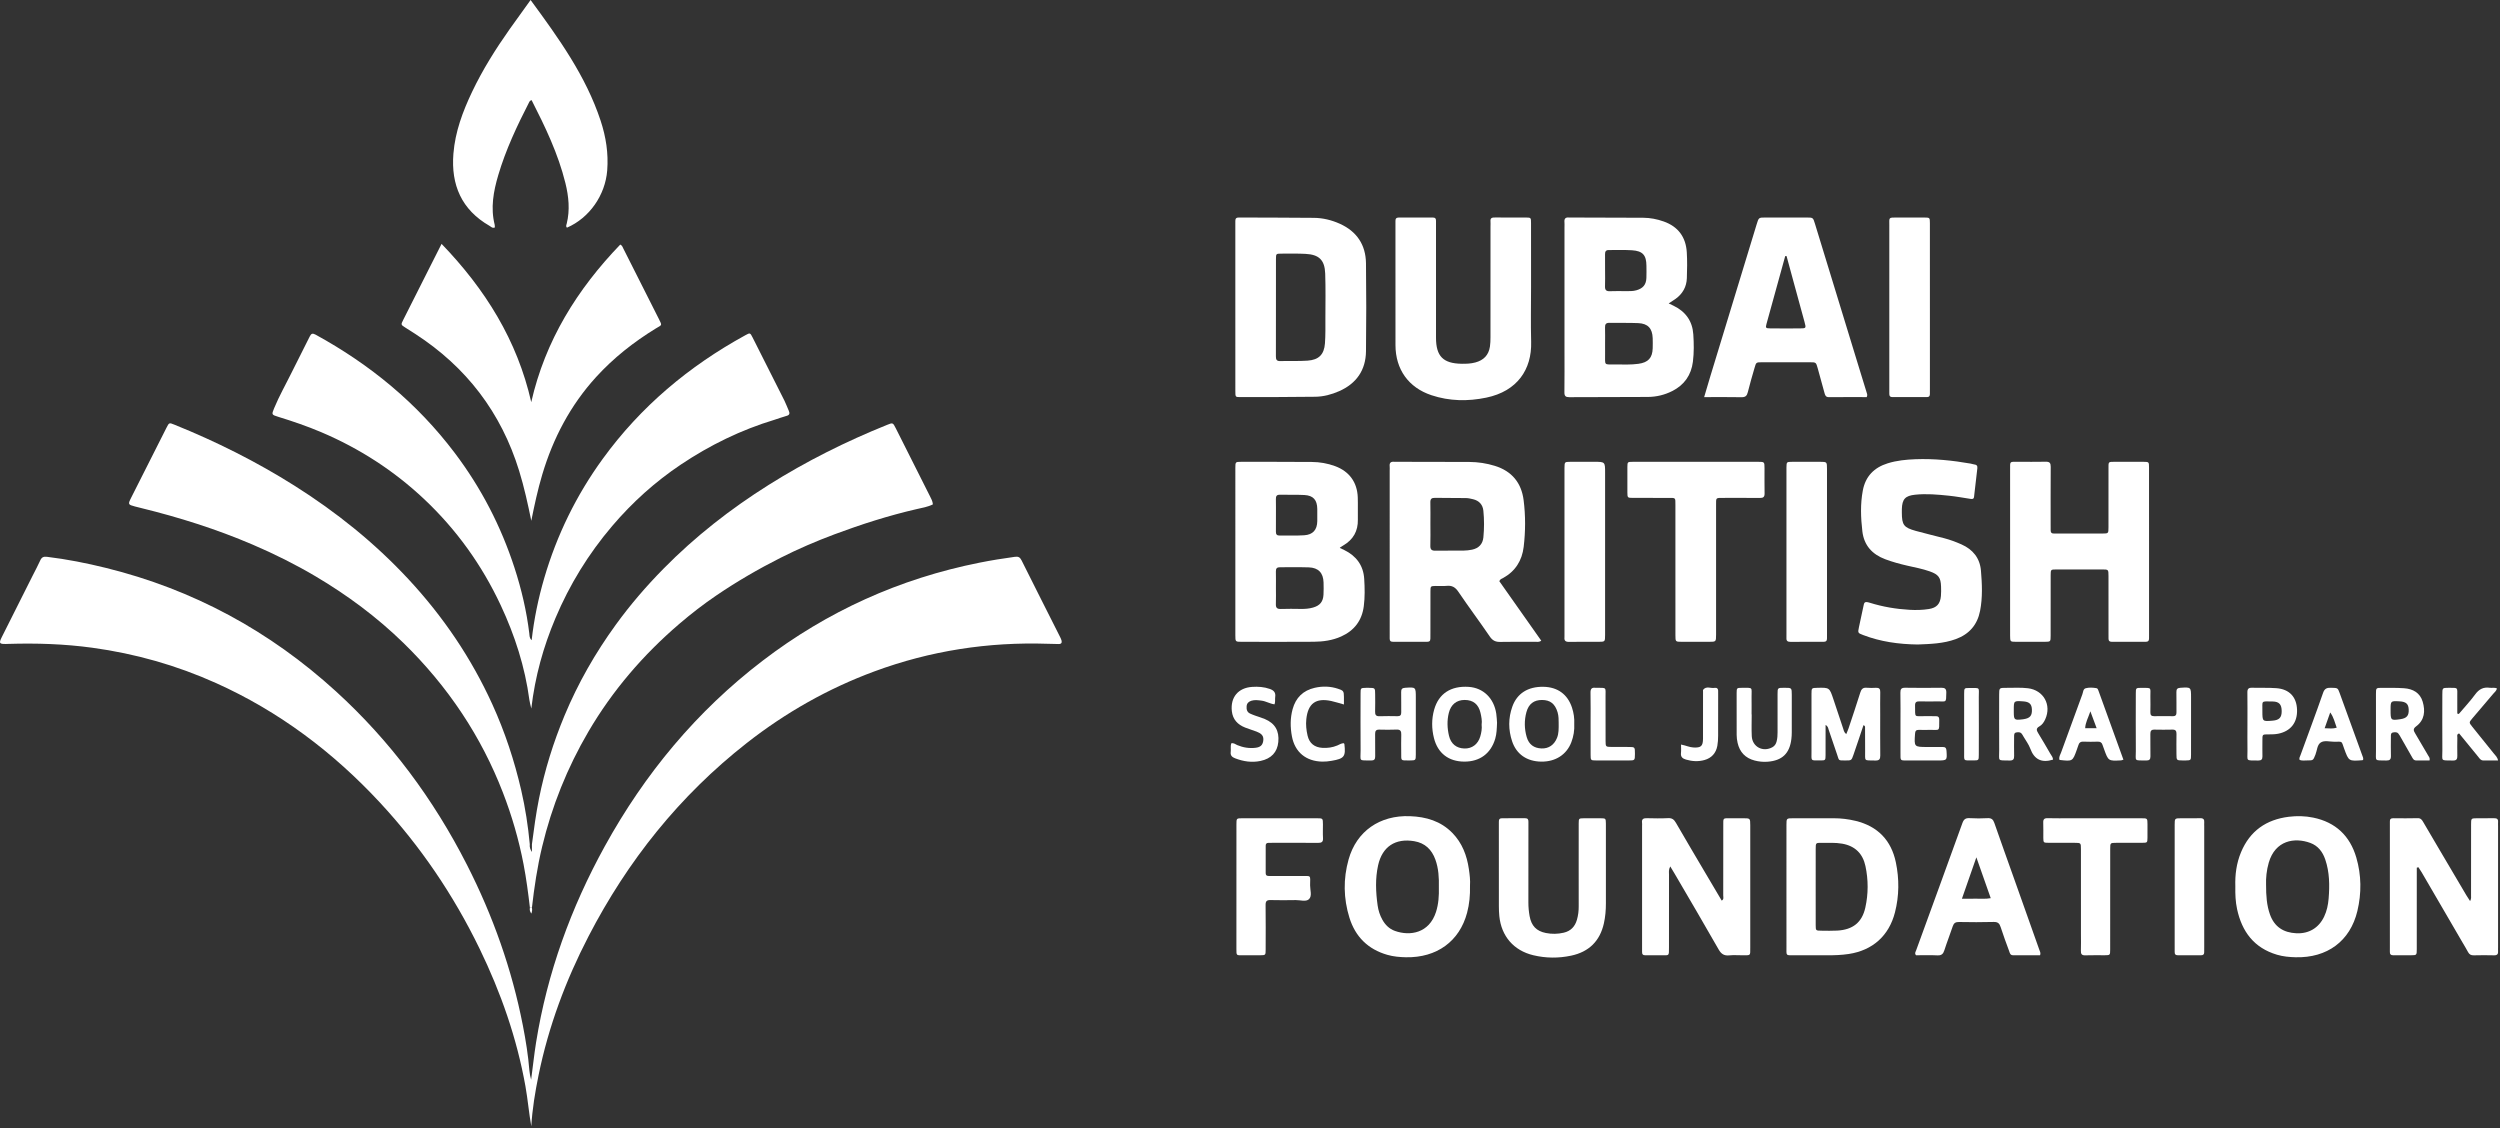 <svg width="831" height="375" viewBox="0 0 831 375" fill="none" xmlns="http://www.w3.org/2000/svg">
<rect x="0" y="0" width="831" height="375" fill="#333333" stroke="none"/>
<g clip-path="url(#clip0_1_2)">
<path d="M176.6 374.368C175.8 369.927 175.445 365.473 174.658 361.073C171.795 345.074 166.483 329.895 159.402 315.316C150.754 297.512 139.757 281.279 126.284 266.764C110.717 249.993 92.748 236.466 71.815 227.052C58.695 221.152 44.985 217.267 30.717 215.314C21.416 214.041 12.086 213.742 2.721 214.033C2.481 214.04 2.242 214.053 2.002 214.056C-0.233 214.09 -0.43 213.831 0.596 211.771C4.015 204.907 7.476 198.064 10.921 191.213C11.746 189.572 12.629 187.956 13.379 186.281C13.851 185.226 14.475 184.947 15.623 185.086C22.217 185.883 28.716 187.17 35.157 188.759C64.159 195.914 89.623 209.715 111.661 229.8C129.759 246.294 144.11 265.668 155.217 287.463C163.861 304.426 170.163 322.21 173.808 340.907C174.771 345.845 175.57 350.815 175.969 355.841C176.05 356.861 176.263 357.87 176.547 358.879C177.117 354.756 177.529 350.637 178.186 346.546C181.898 323.43 189.756 301.757 201.028 281.304C214.312 257.2 231.552 236.408 253.477 219.644C274.971 203.209 299.005 192.339 325.556 187.038C329.477 186.255 333.414 185.621 337.373 185.08C338.535 184.921 339.07 185.266 339.576 186.282C343.78 194.718 348.042 203.125 352.281 211.544C352.496 211.97 352.718 212.404 352.846 212.86C353.064 213.639 352.772 214.098 351.908 214.079C350.709 214.053 349.51 214.035 348.311 213.994C328.507 213.333 309.264 216.294 290.676 223.163C275.271 228.856 261.133 236.865 248.2 247.001C225.872 264.502 208.611 286.145 195.611 311.263C188.048 325.877 182.344 341.174 179.034 357.321C177.881 362.959 176.94 368.632 176.6 374.368Z" fill="white"/>
<path d="M176.142 301.717C175.578 296.881 174.949 292.059 174.028 287.271C172.455 279.094 170.141 271.129 167.139 263.379C163.582 254.196 159.094 245.472 153.648 237.249C147.977 228.687 141.437 220.859 134.082 213.692C125.275 205.111 115.47 197.826 104.919 191.586C98.19 187.606 91.183 184.116 83.97 181.028C71.968 175.889 59.584 171.982 46.927 168.873C46.229 168.702 45.532 168.53 44.837 168.348C42.571 167.753 42.492 167.635 43.577 165.476C47.483 157.698 51.411 149.931 55.344 142.166C56.218 140.441 56.242 140.46 57.97 141.158C71.849 146.766 85.185 153.431 97.857 161.422C111.786 170.206 124.523 180.429 135.745 192.5C147.258 204.885 156.631 218.69 163.65 234.108C167.838 243.307 170.978 252.838 173.248 262.652C174.614 268.558 175.533 274.564 176.098 280.611C175.983 281.55 176.259 282.397 176.812 283.203C176.812 282.343 176.812 281.484 176.812 280.624C177.477 275.558 178.153 270.498 179.158 265.481C181.062 255.973 183.935 246.771 187.658 237.832C192.132 227.091 197.88 217.045 204.706 207.64C209.497 201.038 214.81 194.861 220.547 189.035C231.091 178.326 242.831 169.156 255.536 161.167C268.017 153.319 281.143 146.759 294.806 141.248C296.786 140.449 296.788 140.433 297.781 142.404C301.553 149.894 305.322 157.386 309.086 164.88C309.514 165.732 310 166.566 310.096 167.651C308.396 168.516 306.489 168.813 304.655 169.236C295.377 171.38 286.322 174.269 277.422 177.594C271.296 179.883 265.274 182.477 259.42 185.434C252.063 189.149 244.954 193.283 238.139 197.912C233.838 200.833 229.717 204.018 225.777 207.395C213.788 217.671 203.608 229.518 195.61 243.157C188.578 255.149 183.448 267.925 180.202 281.459C178.597 288.153 177.586 294.935 176.807 301.76C176.587 301.744 176.364 301.73 176.142 301.717Z" fill="white"/>
<path d="M176.606 235.52C176.312 234.229 176.078 233.478 175.976 232.71C174.511 221.688 171.142 211.232 166.447 201.2C160.181 187.814 151.703 175.982 140.924 165.848C130.871 156.397 119.445 149.036 106.738 143.64C102.099 141.67 97.347 140.046 92.537 138.565C90.248 137.86 90.242 137.822 91.116 135.707C92.827 131.568 95.049 127.678 97.021 123.666C98.958 119.725 101.002 115.836 102.932 111.891C103.433 110.867 103.863 110.668 104.916 111.244C123.031 121.165 138.647 134.003 151.141 150.535C159.942 162.18 166.557 174.96 171.049 188.828C173.34 195.9 175.04 203.124 175.936 210.52C176.029 211.288 175.952 212.129 176.722 212.794C177.524 205.735 178.94 198.877 180.912 192.14C185.102 177.826 191.572 164.614 200.332 152.546C212.945 135.17 228.986 121.72 247.756 111.429C249.324 110.569 249.348 110.569 250.187 112.228C253.719 119.211 257.248 126.197 260.754 133.193C261.289 134.261 261.684 135.399 262.174 136.491C262.572 137.379 262.52 137.963 261.409 138.251C260.098 138.591 258.835 139.111 257.537 139.503C246.362 142.879 235.979 147.947 226.307 154.429C217.767 160.153 210.178 166.989 203.505 174.83C195.625 184.089 189.326 194.316 184.611 205.519C180.633 214.97 177.869 224.749 176.606 235.52Z" fill="white"/>
<path d="M176.603 173.105C175.446 167.48 174.244 161.954 172.572 156.531C166.588 137.119 155.002 121.974 137.969 110.954C136.896 110.26 135.814 109.578 134.736 108.892C133.237 107.938 133.226 107.933 134.008 106.378C136.806 100.815 139.612 95.257 142.417 89.697C143.817 86.922 145.22 84.148 146.779 81.062C161.325 96.162 171.946 113.151 176.586 133.672C181.244 113.193 191.846 96.183 206.178 81.289C206.847 81.614 206.974 82.177 207.213 82.651C211.139 90.417 215.073 98.18 218.974 105.959C220.189 108.382 220.066 107.907 217.974 109.192C210.648 113.694 203.947 118.954 198.145 125.326C189.597 134.715 183.855 145.649 180.241 157.761C178.735 162.812 177.638 167.956 176.603 173.105Z" fill="white"/>
<path d="M498.369 193.179C502.96 199.692 507.621 206.306 512.314 212.964C511.522 213.536 510.866 213.325 510.269 213.329C506.433 213.354 502.596 213.277 498.762 213.373C497.172 213.413 496.155 212.971 495.216 211.593C491.799 206.577 488.148 201.72 484.752 196.691C483.713 195.153 482.597 194.552 480.822 194.743C479.637 194.87 478.427 194.747 477.229 194.773C475.535 194.81 475.49 194.825 475.481 196.524C475.455 201.157 475.479 205.791 475.469 210.424C475.462 213.721 475.755 213.319 472.483 213.339C469.926 213.355 467.368 213.35 464.811 213.34C461.606 213.328 461.936 213.626 461.935 210.567C461.928 192.512 461.932 174.458 461.932 156.403C461.932 155.924 461.977 155.44 461.925 154.966C461.793 153.77 462.377 153.38 463.474 153.502C463.632 153.52 463.793 153.503 463.953 153.503C472.104 153.516 480.255 153.508 488.406 153.552C491.291 153.568 494.126 153.993 496.897 154.853C502.543 156.605 505.722 160.501 506.452 166.246C507.108 171.404 507.088 176.621 506.471 181.786C505.93 186.316 503.708 189.896 499.599 192.147C499.19 192.371 498.674 192.465 498.369 193.179ZM475.467 174.193C475.467 176.59 475.521 178.988 475.445 181.383C475.405 182.642 475.872 183.073 477.104 183.052C480.22 182.998 483.338 183.056 486.454 183.018C487.408 183.006 488.376 182.904 489.31 182.71C491.511 182.254 492.858 180.869 493.076 178.625C493.361 175.682 493.368 172.715 493.072 169.771C492.868 167.745 491.66 166.423 489.647 165.941C488.874 165.756 488.079 165.569 487.292 165.557C483.856 165.504 480.419 165.548 476.983 165.485C475.845 165.464 475.419 165.849 475.449 167.003C475.511 169.398 475.467 171.796 475.467 174.193Z" fill="white"/>
<path d="M445.345 182.138C445.864 182.381 446.368 182.605 446.862 182.848C450.846 184.806 453.192 187.971 453.464 192.412C453.649 195.434 453.715 198.483 453.323 201.509C452.707 206.27 450.168 209.604 445.807 211.566C442.909 212.87 439.817 213.296 436.69 213.32C428.694 213.379 420.697 213.347 412.701 213.337C410.651 213.334 410.63 213.311 410.63 211.198C410.624 192.653 410.624 174.108 410.631 155.562C410.632 153.545 410.657 153.509 412.535 153.509C420.371 153.508 428.208 153.508 436.044 153.557C438.695 153.573 441.297 154.022 443.794 154.946C448.484 156.681 451.143 160.302 451.32 165.309C451.408 167.784 451.304 170.265 451.353 172.742C451.427 176.532 449.819 179.348 446.576 181.266C446.233 181.469 445.896 181.681 445.561 181.897C445.493 181.938 445.451 182.014 445.345 182.138ZM424.117 195.478C424.117 197.234 424.17 198.993 424.099 200.746C424.05 201.958 424.438 202.468 425.722 202.422C427.955 202.341 430.194 202.379 432.429 202.408C433.796 202.426 435.142 202.327 436.458 201.95C438.739 201.297 439.802 200.023 439.929 197.669C440.002 196.316 439.988 194.955 439.949 193.599C439.86 190.447 438.239 188.706 435.069 188.594C431.879 188.482 428.681 188.592 425.487 188.55C424.437 188.536 424.08 188.961 424.105 189.971C424.151 191.805 424.118 193.642 424.117 195.478ZM424.121 171.451C424.121 173.209 424.143 174.968 424.112 176.726C424.096 177.623 424.428 178.037 425.367 178.021C428.085 177.975 430.811 178.098 433.519 177.923C436.423 177.735 437.812 176.118 437.863 173.25C437.887 171.892 437.883 170.532 437.864 169.174C437.821 166.177 436.539 164.699 433.57 164.543C430.859 164.401 428.135 164.511 425.417 164.452C424.304 164.428 424.085 164.986 424.106 165.937C424.147 167.773 424.118 169.612 424.121 171.451Z" fill="white"/>
<path d="M554.674 100.857C555.399 101.202 555.826 101.404 556.251 101.608C560.262 103.535 562.562 106.702 562.856 111.145C563.056 114.168 563.102 117.212 562.722 120.234C562.161 124.688 559.869 127.954 555.865 129.982C553.332 131.265 550.607 131.922 547.784 131.943C539.076 132.007 530.367 131.972 521.658 132.023C520.432 132.03 519.991 131.664 520.009 130.389C520.075 125.757 520.034 121.124 520.034 116.492C520.034 102.834 520.034 89.176 520.034 75.518C520.034 74.959 520.08 74.395 520.025 73.842C519.913 72.716 520.354 72.179 521.512 72.303C521.591 72.311 521.672 72.302 521.752 72.303C529.901 72.327 538.05 72.343 546.199 72.381C548.535 72.392 550.807 72.838 553.003 73.615C557.819 75.32 560.379 78.804 560.688 83.842C560.863 86.707 560.812 89.593 560.712 92.464C560.612 95.344 559.307 97.664 556.95 99.355C556.312 99.811 555.64 100.221 554.674 100.857ZM533.528 114.149C533.528 115.264 533.512 116.38 533.531 117.494C533.6 121.63 532.876 121.126 537.21 121.148C539.678 121.16 542.15 121.27 544.61 120.932C547.864 120.485 549.264 118.977 549.357 115.761C549.389 114.647 549.39 113.53 549.355 112.416C549.253 109.176 547.772 107.542 544.541 107.404C541.359 107.267 538.168 107.377 534.982 107.309C533.791 107.284 533.479 107.81 533.513 108.892C533.571 110.643 533.53 112.397 533.528 114.149ZM533.525 89.861C533.525 91.613 533.578 93.367 533.507 95.117C533.458 96.328 533.849 96.854 535.128 96.794C536.877 96.713 538.633 96.777 540.385 96.773C541.577 96.771 542.768 96.825 543.942 96.488C546.132 95.859 547.169 94.651 547.263 92.403C547.32 91.051 547.284 89.696 547.275 88.342C547.252 84.813 546.045 83.419 542.469 83.186C539.93 83.021 537.372 83.163 534.824 83.113C533.717 83.091 533.498 83.668 533.516 84.605C533.55 86.356 533.526 88.109 533.525 89.861Z" fill="white"/>
<path d="M176.37 0C185.732 12.752 194.744 25.251 199.652 40.134C201.421 45.497 202.279 50.981 201.837 56.648C201.194 64.892 195.909 72.448 188.461 75.674C188.001 75.266 188.271 74.768 188.373 74.355C189.497 69.807 189.041 65.319 187.939 60.847C185.536 51.095 181.216 42.137 176.704 33.28C176.206 33.42 176.041 33.682 175.891 33.973C171.88 41.797 168.131 49.732 165.629 58.195C164.028 63.612 163.019 69.073 164.431 74.711C164.504 75.004 164.467 75.325 164.481 75.619C163.663 75.948 163.216 75.358 162.708 75.066C153.409 69.724 149.881 61.461 150.713 51.079C151.296 43.805 153.806 37.078 156.91 30.555C160.422 23.176 164.756 16.28 169.464 9.615C171.671 6.492 173.924 3.402 176.37 0Z" fill="white"/>
<path d="M410.624 101.931C410.624 92.985 410.624 84.038 410.624 75.092C410.624 74.533 410.646 73.973 410.626 73.415C410.596 72.58 411.043 72.283 411.807 72.305C411.967 72.31 412.127 72.3 412.286 72.301C420.436 72.333 428.585 72.336 436.735 72.412C439.72 72.44 442.6 73.139 445.322 74.362C450.987 76.906 453.977 81.354 454.053 87.521C454.174 97.265 454.175 107.012 454.054 116.756C453.976 123.032 450.887 127.49 445.12 130.031C442.611 131.136 439.958 131.842 437.236 131.881C428.848 131.999 420.457 131.986 412.068 131.991C410.653 131.992 410.63 131.917 410.629 129.97C410.62 120.623 410.624 111.277 410.624 101.931ZM424.122 102.145C424.122 107.571 424.139 112.997 424.107 118.423C424.101 119.475 424.32 120.057 425.546 120.022C428.577 119.936 431.621 120.091 434.64 119.88C438.372 119.619 440.141 117.841 440.416 114.139C440.622 111.361 440.555 108.56 440.561 105.769C440.571 100.822 440.668 95.871 440.496 90.929C440.339 86.425 438.443 84.613 433.96 84.387C431.252 84.251 428.534 84.295 425.821 84.31C424.174 84.319 424.135 84.363 424.129 86.105C424.109 91.452 424.121 96.798 424.122 102.145Z" fill="white"/>
<path d="M714.344 183.674C714.344 192.627 714.344 201.58 714.344 210.533C714.344 211.093 714.325 211.653 714.341 212.211C714.365 213.023 713.972 213.343 713.178 213.34C709.42 213.325 705.661 213.332 701.903 213.33C701.23 213.33 700.863 213.024 700.873 212.319C700.88 211.76 700.865 211.2 700.865 210.641C700.864 204.246 700.871 197.851 700.861 191.456C700.858 189.315 700.84 189.289 698.819 189.282C693.701 189.267 688.583 189.264 683.466 189.285C681.679 189.292 681.647 189.33 681.643 191.18C681.628 197.895 681.644 204.609 681.632 211.324C681.628 213.3 681.604 213.323 679.674 213.335C676.476 213.354 673.277 213.354 670.078 213.335C668.188 213.324 668.178 213.301 668.16 211.29C668.145 209.611 668.157 207.933 668.157 206.254C668.157 189.547 668.155 172.84 668.159 156.133C668.16 153.21 667.939 153.516 670.674 153.506C673.793 153.494 676.912 153.551 680.029 153.481C681.296 153.452 681.666 153.912 681.657 155.141C681.611 161.616 681.636 168.091 681.636 174.566C681.636 175.126 681.655 175.685 681.639 176.244C681.615 177.071 682.041 177.387 682.821 177.349C683.14 177.334 683.461 177.352 683.78 177.352C688.818 177.352 693.856 177.364 698.893 177.346C700.827 177.339 700.853 177.307 700.857 175.326C700.87 168.851 700.861 162.376 700.863 155.901C700.864 153.41 700.671 153.499 703.144 153.502C706.263 153.505 709.381 153.489 712.5 153.509C714.3 153.521 714.334 153.545 714.336 155.376C714.35 164.809 714.344 174.241 714.344 183.674Z" fill="white"/>
<path d="M620.491 131.998C616.37 131.998 612.144 131.972 607.918 132.015C606.797 132.026 606.642 131.262 606.431 130.505C605.68 127.814 604.964 125.114 604.211 122.424C603.654 120.435 603.637 120.421 601.681 120.417C596.325 120.407 590.969 120.406 585.612 120.417C583.754 120.421 583.739 120.437 583.215 122.27C582.446 124.955 581.638 127.632 580.978 130.345C580.682 131.562 580.188 132.056 578.88 132.031C574.816 131.952 570.749 132.002 566.459 132.002C567.188 129.538 567.827 127.327 568.498 125.125C573.637 108.253 578.782 91.383 583.927 74.513C584.598 72.313 584.602 72.306 586.832 72.303C591.389 72.297 595.945 72.296 600.502 72.303C602.65 72.306 602.662 72.314 603.283 74.343C608.308 90.75 613.327 107.158 618.35 123.566C619.074 125.932 619.802 128.296 620.532 130.661C620.649 131.039 620.788 131.412 620.491 131.998ZM593.85 85.105C593.702 85.113 593.553 85.12 593.405 85.128C591.326 92.642 589.233 100.152 587.181 107.673C586.816 109.012 586.937 109.139 588.459 109.156C591.728 109.194 594.999 109.184 598.268 109.164C600.381 109.151 600.396 109.124 599.812 106.972C598.52 102.208 597.209 97.449 595.909 92.688C595.219 90.161 594.536 87.632 593.85 85.105Z" fill="white"/>
<path d="M508.923 95.225C508.923 101.376 508.789 107.531 508.954 113.677C509.197 122.737 504.4 130.024 494.039 132.176C487.925 133.446 481.794 133.358 475.815 131.37C468.184 128.832 463.869 122.78 463.856 114.712C463.835 101.371 463.85 88.03 463.85 74.69C463.85 74.291 463.873 73.89 463.851 73.492C463.809 72.707 464.129 72.305 464.951 72.307C468.707 72.316 472.463 72.321 476.218 72.301C477.052 72.296 477.366 72.662 477.326 73.458C477.298 74.016 477.327 74.576 477.327 75.135C477.327 87.517 477.324 99.899 477.329 112.281C477.331 118.429 479.704 120.827 485.87 120.917C487.388 120.939 488.889 120.884 490.384 120.487C493.152 119.752 494.825 118.053 495.253 115.219C495.407 114.199 495.435 113.153 495.436 112.119C495.448 99.817 495.444 87.514 495.444 75.212C495.444 74.653 495.487 74.09 495.44 73.535C495.341 72.348 496.084 72.291 496.962 72.295C500.398 72.31 503.835 72.28 507.271 72.309C508.877 72.323 508.911 72.366 508.915 74.133C508.931 80.604 508.921 87.074 508.921 93.545C508.923 94.107 508.923 94.666 508.923 95.225Z" fill="white"/>
<path d="M637.428 214.231C631.048 214.147 625.067 213.286 619.323 211.092C617.531 210.407 617.52 210.388 617.905 208.511C618.371 206.244 618.858 203.981 619.361 201.722C619.666 200.356 619.589 199.752 621.544 200.363C625.824 201.699 630.232 202.443 634.724 202.7C636.893 202.825 639.04 202.779 641.176 202.438C643.745 202.027 644.928 200.747 645.163 198.119C645.255 197.088 645.239 196.042 645.208 195.005C645.118 191.98 644.353 190.95 641.44 189.922C639.024 189.07 636.507 188.602 634.017 188.034C631.524 187.465 629.063 186.796 626.663 185.896C622.319 184.268 619.595 181.292 619.048 176.614C618.518 172.083 618.347 167.536 619.206 163.014C620.101 158.303 622.973 155.402 627.484 154C630.488 153.066 633.592 152.762 636.705 152.646C642.878 152.416 648.995 153.043 655.071 154.107C655.464 154.176 655.843 154.338 656.237 154.379C657.025 154.46 657.366 154.839 657.271 155.642C656.897 158.814 656.543 161.989 656.17 165.161C656.076 165.961 655.515 165.907 654.917 165.816C652.549 165.452 650.188 165.018 647.808 164.772C644.075 164.386 640.332 164.045 636.571 164.443C633.304 164.789 632.278 165.896 632.176 169.213C632.164 169.612 632.17 170.012 632.172 170.412C632.191 174.492 632.808 175.357 636.806 176.47C639.959 177.347 643.149 178.088 646.314 178.921C648.248 179.429 650.117 180.129 651.947 180.937C655.777 182.629 658.115 185.492 658.47 189.692C658.846 194.149 659.046 198.627 658.175 203.066C657.268 207.693 654.569 210.796 650.156 212.422C645.96 213.967 641.558 214.066 637.428 214.231Z" fill="white"/>
<path d="M556.906 189.374C556.906 182.182 556.905 174.99 556.906 167.798C556.906 165.326 557.021 165.507 554.521 165.505C550.604 165.503 546.687 165.518 542.77 165.498C540.98 165.489 540.956 165.459 540.941 163.615C540.919 160.818 540.915 158.021 540.943 155.224C540.96 153.553 540.994 153.516 542.698 153.51C548.454 153.492 554.209 153.503 559.965 153.503C568.119 153.503 576.273 153.497 584.427 153.507C586.5 153.509 586.515 153.531 586.525 155.617C586.539 158.414 586.486 161.212 586.547 164.007C586.572 165.168 586.138 165.533 585.008 165.521C580.932 165.475 576.854 165.506 572.777 165.503C570.27 165.501 570.423 165.397 570.424 167.836C570.426 181.821 570.425 195.805 570.425 209.79C570.425 210.19 570.427 210.589 570.425 210.989C570.411 213.325 570.411 213.333 568.087 213.338C565.049 213.346 562.011 213.352 558.974 213.336C556.932 213.325 556.914 213.308 556.911 211.19C556.901 203.919 556.906 196.647 556.906 189.374Z" fill="white"/>
<path d="M555.189 287.993C554.598 289.111 554.781 289.91 554.779 290.673C554.765 298.745 554.771 306.817 554.769 314.889C554.768 317.996 554.89 317.497 552.016 317.529C550.337 317.548 548.658 317.507 546.98 317.538C546.174 317.553 545.787 317.249 545.826 316.425C545.849 315.947 545.825 315.466 545.825 314.987C545.825 301.481 545.825 287.974 545.825 274.468C545.825 274.148 545.864 273.823 545.819 273.51C545.621 272.14 546.38 271.942 547.515 271.969C549.832 272.024 552.156 272.074 554.468 271.951C555.799 271.88 556.453 272.413 557.083 273.507C560.23 278.975 563.458 284.396 566.662 289.832C568.526 292.995 570.399 296.152 572.3 299.364C573.09 298.899 572.8 298.203 572.802 297.652C572.824 289.9 572.815 282.148 572.818 274.395C572.819 271.757 572.618 271.993 575.315 271.985C576.674 271.981 578.033 271.981 579.392 271.985C581.771 271.993 581.771 271.995 581.786 274.258C581.787 274.418 581.786 274.578 581.786 274.738C581.786 288.085 581.786 301.431 581.786 314.778C581.786 314.858 581.786 314.938 581.786 315.018C581.777 317.799 582.005 317.518 579.149 317.532C577.71 317.539 576.259 317.417 574.835 317.563C573.106 317.741 572.142 317.131 571.26 315.58C566.444 307.111 561.491 298.719 556.582 290.303C556.187 289.624 555.772 288.957 555.189 287.993Z" fill="white"/>
<path d="M803.339 288.436C803.339 289.309 803.339 290.182 803.339 291.056C803.339 299.208 803.346 307.36 803.334 315.511C803.331 317.5 803.304 317.513 801.401 317.528C799.482 317.544 797.563 317.5 795.645 317.542C794.717 317.562 794.326 317.199 794.389 316.281C794.422 315.804 794.393 315.322 794.393 314.843C794.393 301.417 794.393 287.99 794.393 274.564C794.393 274.085 794.418 273.604 794.393 273.126C794.352 272.33 794.672 271.972 795.506 271.98C798.224 272.006 800.943 272.033 803.66 271.963C804.666 271.937 805.052 272.518 805.465 273.225C807.115 276.053 808.777 278.875 810.439 281.696C813.561 286.994 816.685 292.291 819.814 297.585C820.163 298.176 820.556 298.741 821.061 299.523C821.511 298.729 821.376 298.095 821.377 297.509C821.388 289.677 821.379 281.845 821.389 274.013C821.391 272.022 821.413 272.007 823.306 271.989C825.225 271.971 827.144 272.011 829.062 271.976C829.951 271.96 830.428 272.244 830.358 273.204C830.323 273.681 830.355 274.163 830.355 274.642C830.355 288.068 830.355 301.495 830.355 314.921C830.355 315.321 830.325 315.723 830.36 316.119C830.446 317.112 830.094 317.576 829.014 317.548C826.777 317.491 824.536 317.493 822.299 317.551C821.388 317.574 820.809 317.282 820.384 316.477C819.788 315.348 819.11 314.262 818.467 313.158C813.968 305.427 809.471 297.695 804.967 289.967C804.625 289.38 804.23 288.823 803.86 288.253C803.687 288.313 803.513 288.375 803.339 288.436Z" fill="white"/>
<path d="M488.626 294.415C488.703 297.577 488.423 300.519 487.663 303.39C485.146 312.898 477.576 318.393 467.332 318.193C465.25 318.152 463.183 317.969 461.169 317.394C454.734 315.556 450.515 311.366 448.551 305.051C446.562 298.654 446.458 292.12 448.275 285.668C450.925 276.258 458.667 270.919 468.667 271.298C474.044 271.501 478.908 272.916 482.774 276.877C486.033 280.216 487.595 284.353 488.253 288.872C488.528 290.765 488.759 292.678 488.626 294.415ZM478.277 294.91C478.346 291.784 478.193 288.679 477.112 285.708C475.905 282.394 473.686 280.214 470.088 279.611C463.83 278.563 459.459 281.404 458.081 287.638C457.107 292.044 457.299 296.507 457.923 300.955C458.158 302.63 458.666 304.218 459.489 305.695C460.451 307.421 461.787 308.765 463.677 309.439C468.747 311.249 475.05 310.156 477.314 303.178C478.19 300.475 478.344 297.71 478.277 294.91Z" fill="white"/>
<path d="M593.814 294.531C593.814 287.74 593.809 280.95 593.817 274.159C593.819 272.003 593.834 271.993 596.052 271.989C600.527 271.982 605.003 271.993 609.478 271.986C611.966 271.982 614.413 272.276 616.832 272.866C624.181 274.659 628.654 279.337 630.181 286.644C631.334 292.163 631.299 297.763 629.889 303.271C627.893 311.069 622.445 315.901 614.52 317.104C612.137 317.466 609.753 317.546 607.353 317.533C603.757 317.513 600.16 317.543 596.564 317.523C593.476 317.506 593.825 317.91 593.818 314.662C593.804 307.952 593.814 301.242 593.814 294.531ZM603.533 294.624C603.533 298.932 603.521 303.24 603.539 307.547C603.546 309.329 603.575 309.346 605.419 309.363C607.174 309.379 608.934 309.43 610.685 309.332C615.89 309.041 618.943 306.62 620.037 301.682C621.048 297.117 621.051 292.476 620.078 287.904C619.198 283.771 616.662 281.202 612.365 280.441C610.055 280.032 607.752 280.194 605.445 280.162C603.563 280.136 603.544 280.186 603.538 282.18C603.525 286.328 603.533 290.476 603.533 294.624Z" fill="white"/>
<path d="M743.024 294.654C742.894 290.804 743.387 286.945 744.922 283.269C747.877 276.194 753.303 272.414 760.814 271.493C763.523 271.161 766.238 271.223 768.922 271.776C776.366 273.31 781.128 277.844 783.233 285.039C784.946 290.891 785.002 296.902 783.591 302.817C781.2 312.84 773.542 318.467 763.029 318.19C760.947 318.135 758.882 317.947 756.874 317.351C749.24 315.084 745.206 309.676 743.596 302.149C743.075 299.711 742.977 297.241 743.024 294.654ZM753.242 294.057C753.237 297.771 753.455 300.942 754.547 303.994C756.015 308.098 759.044 310.007 763.286 310.217C767.45 310.423 770.76 308.441 772.543 304.689C773.447 302.787 773.868 300.762 774.036 298.688C774.392 294.292 774.357 289.917 772.908 285.678C772.043 283.147 770.512 281.129 767.943 280.186C762.701 278.263 756.292 279.327 754.133 286.755C753.392 289.305 753.161 291.92 753.242 294.057Z" fill="white"/>
<path d="M524.754 288.066C524.754 283.274 524.742 278.482 524.761 273.69C524.768 272.034 524.804 272.015 526.508 271.993C528.345 271.969 530.183 271.97 532.021 271.992C533.747 272.013 533.757 272.032 533.795 273.675C533.817 274.633 533.799 275.592 533.799 276.55C533.799 284.457 533.795 292.363 533.802 300.27C533.804 302.513 533.624 304.738 533.132 306.926C531.804 312.828 528.162 316.405 522.244 317.661C518.038 318.553 513.827 318.519 509.656 317.517C503.152 315.954 499.052 311.196 498.375 304.531C498.262 303.421 498.228 302.299 498.226 301.182C498.214 292.237 498.219 283.292 498.22 274.347C498.22 273.948 498.238 273.548 498.222 273.149C498.191 272.38 498.47 271.972 499.316 271.981C501.872 272.006 504.429 272.008 506.985 271.98C507.858 271.97 508.058 272.42 508.047 273.169C508.027 274.526 508.045 275.884 508.045 277.242C508.045 284.829 508.057 292.416 508.035 300.004C508.031 301.531 508.174 303.037 508.444 304.529C509.025 307.736 510.696 309.507 513.856 310.13C515.825 310.518 517.809 310.493 519.794 310.025C522.147 309.469 523.526 307.969 524.172 305.739C524.595 304.279 524.771 302.775 524.762 301.243C524.737 296.851 524.753 292.458 524.754 288.066Z" fill="white"/>
<path d="M678.112 317.52C675.176 317.52 672.16 317.511 669.144 317.525C668.154 317.53 668.057 316.735 667.824 316.097C666.866 313.474 665.872 310.86 665.029 308.2C664.632 306.947 664.093 306.417 662.683 306.459C658.849 306.572 655.01 306.538 651.174 306.473C650.039 306.454 649.45 306.814 649.091 307.9C648.215 310.551 647.173 313.148 646.328 315.808C645.933 317.051 645.403 317.64 643.99 317.565C641.603 317.438 639.204 317.53 636.885 317.53C636.336 316.88 636.746 316.392 636.923 315.904C642.054 301.808 647.209 287.72 652.296 273.608C652.757 272.329 653.36 271.871 654.71 271.954C656.701 272.077 658.709 272.061 660.702 271.958C661.961 271.893 662.519 272.395 662.915 273.537C665.063 279.717 667.279 285.873 669.47 292.038C672.275 299.932 675.08 307.826 677.876 315.724C678.058 316.236 678.418 316.727 678.112 317.52ZM656.944 284.975C655.248 289.838 653.743 294.153 652.146 298.733C654.085 298.733 655.597 298.756 657.107 298.726C658.567 298.697 660.05 298.866 661.719 298.551C660.123 294.012 658.629 289.766 656.944 284.975Z" fill="white"/>
<path d="M607.296 183.465C607.296 192.487 607.296 201.509 607.296 210.531C607.296 211.09 607.277 211.649 607.294 212.207C607.318 213.018 606.927 213.342 606.134 213.34C602.46 213.328 598.786 213.323 595.112 213.347C594.223 213.353 593.755 213.048 593.814 212.104C593.844 211.627 593.817 211.146 593.817 210.667C593.817 192.543 593.817 174.42 593.817 156.296C593.817 155.977 593.811 155.657 593.818 155.338C593.86 153.544 593.861 153.521 595.693 153.51C598.808 153.491 601.923 153.498 605.037 153.507C607.284 153.514 607.292 153.523 607.294 155.921C607.298 163.426 607.296 170.931 607.296 178.436C607.296 180.111 607.296 181.788 607.296 183.465Z" fill="white"/>
<path d="M533.534 183.747C533.534 192.849 533.538 201.952 533.531 211.054C533.529 213.316 533.513 213.33 531.355 213.338C528.08 213.35 524.805 213.306 521.531 213.359C520.38 213.377 519.9 212.958 520.03 211.823C520.057 211.587 520.033 211.344 520.033 211.105C520.033 192.661 520.033 174.216 520.033 155.772C520.033 155.692 520.032 155.612 520.033 155.532C520.065 153.543 520.064 153.522 521.967 153.508C524.603 153.488 527.239 153.503 529.874 153.503C533.534 153.503 533.534 153.503 533.534 157.159C533.534 166.021 533.534 174.884 533.534 183.747Z" fill="white"/>
<path d="M641.501 102.445C641.501 111.388 641.501 120.332 641.501 129.275C641.501 129.834 641.482 130.393 641.494 130.952C641.509 131.625 641.241 131.995 640.525 131.994C636.691 131.988 632.857 131.988 629.023 131.993C628.333 131.994 627.996 131.68 628.009 130.982C628.02 130.423 628.004 129.864 628.004 129.305C628.004 111.179 628.001 93.052 628.007 74.926C628.008 72.26 627.644 72.296 630.552 72.301C633.587 72.306 636.623 72.287 639.658 72.308C641.458 72.321 641.492 72.347 641.495 74.177C641.508 83.6 641.501 93.022 641.501 102.445Z" fill="white"/>
<path d="M410.986 294.623C410.986 287.754 410.98 280.884 410.99 274.015C410.993 272.021 411.013 271.994 412.888 271.992C421.198 271.981 429.508 271.981 437.818 271.992C439.717 271.995 439.725 272.023 439.743 274.005C439.757 275.523 439.672 277.045 439.768 278.557C439.849 279.845 439.33 280.186 438.113 280.174C433.159 280.123 428.205 280.153 423.251 280.154C422.692 280.154 422.132 280.153 421.573 280.168C420.988 280.183 420.718 280.509 420.718 281.08C420.718 284.115 420.72 287.151 420.715 290.186C420.713 291.302 421.519 291.172 422.227 291.173C425.583 291.178 428.939 291.151 432.295 291.183C436.006 291.218 435.502 290.669 435.479 294.299C435.469 295.86 436.213 297.825 435.1 298.886C434.101 299.839 432.199 299.16 430.698 299.188C427.902 299.24 425.104 299.25 422.309 299.182C421.057 299.151 420.667 299.581 420.683 300.836C420.747 305.788 420.719 310.74 420.703 315.693C420.697 317.496 420.668 317.511 418.857 317.527C416.939 317.545 415.022 317.525 413.104 317.533C410.962 317.541 410.98 317.678 410.982 315.473C410.99 308.522 410.986 301.573 410.986 294.623Z" fill="white"/>
<path d="M701.428 298.867C701.428 304.456 701.437 310.046 701.423 315.635C701.418 317.489 701.391 317.508 699.634 317.524C697.478 317.544 695.319 317.47 693.165 317.551C691.965 317.596 691.651 317.112 691.69 316.008C691.755 314.174 691.707 312.336 691.707 310.499C691.707 301.077 691.711 291.655 691.704 282.233C691.702 280.176 691.684 280.164 689.608 280.155C686.733 280.143 683.857 280.165 680.982 280.147C679.246 280.136 679.225 280.114 679.199 278.501C679.172 276.825 679.25 275.145 679.174 273.472C679.122 272.329 679.508 271.932 680.671 271.966C683.225 272.041 685.782 271.989 688.338 271.989C696.166 271.989 703.993 271.983 711.821 271.993C713.792 271.995 713.803 272.018 713.823 273.919C713.839 275.436 713.846 276.953 713.82 278.47C713.792 280.108 713.774 280.133 712.052 280.146C709.177 280.168 706.301 280.141 703.426 280.156C701.462 280.166 701.438 280.182 701.434 282.099C701.42 287.688 701.429 293.277 701.428 298.867Z" fill="white"/>
<path d="M722.859 294.539C722.859 287.743 722.854 280.948 722.862 274.152C722.864 272.001 722.879 271.996 725.098 271.989C727.177 271.982 729.258 272.032 731.336 271.971C732.408 271.939 732.771 272.387 732.687 273.383C732.653 273.78 732.683 274.182 732.683 274.582C732.683 288.013 732.683 301.444 732.683 314.875C732.683 315.435 732.67 315.994 732.673 316.554C732.676 317.261 732.309 317.531 731.628 317.528C729.069 317.516 726.509 317.506 723.951 317.534C723.097 317.543 722.834 317.132 722.861 316.364C722.881 315.805 722.861 315.245 722.861 314.685C722.859 307.97 722.859 301.255 722.859 294.539Z" fill="white"/>
<path d="M606.824 240.975C606.824 244.452 606.841 247.727 606.817 251.002C606.804 252.721 606.772 252.766 605.115 252.768C601.702 252.771 602.151 253.062 602.141 249.859C602.123 243.466 602.128 237.073 602.14 230.68C602.144 228.676 602.166 228.676 604.067 228.63C608.116 228.532 608.12 228.53 609.426 232.439C610.488 235.619 611.53 238.806 612.606 241.981C612.826 242.629 612.894 243.369 613.685 244.036C613.973 243.324 614.256 242.719 614.465 242.09C615.774 238.151 617.103 234.219 618.34 230.258C618.7 229.105 619.198 228.483 620.497 228.61C621.526 228.711 622.575 228.664 623.612 228.624C624.627 228.585 625.021 228.989 624.997 230.03C624.942 232.506 624.981 234.984 624.981 237.461C624.981 242.016 624.949 246.571 625.001 251.126C625.015 252.341 624.663 252.833 623.381 252.798C619.407 252.69 620.013 253.224 619.968 249.582C619.937 247.025 619.963 244.468 619.946 241.911C619.944 241.638 620.026 241.288 619.424 241.036C618.873 242.679 618.33 244.309 617.781 245.936C617.219 247.599 616.662 249.264 616.082 250.921C615.43 252.782 615.419 252.791 613.389 252.776C610.926 252.758 611.392 252.935 610.621 250.718C609.677 248.004 608.773 245.277 607.846 242.557C607.675 242.052 607.67 241.456 606.824 240.975Z" fill="white"/>
<path d="M523.28 240.639C523.392 242.743 523.054 244.787 522.302 246.742C520.714 250.874 517.021 253.225 512.318 253.164C507.546 253.102 504.07 250.732 502.627 246.404C501.352 242.578 501.34 238.698 502.697 234.89C504.266 230.483 507.892 228.213 512.995 228.29C517.731 228.362 521.07 230.777 522.532 235.215C523.112 236.974 523.371 238.785 523.28 240.639ZM518.099 240.209C518.078 239.423 518.141 238.073 517.736 236.743C516.885 233.947 515.319 232.684 512.566 232.672C509.899 232.66 508.126 233.962 507.376 236.729C506.633 239.471 506.687 242.268 507.478 244.997C508.195 247.469 509.883 248.692 512.402 248.784C514.793 248.871 516.615 247.607 517.557 245.258C518.14 243.804 518.121 242.293 518.099 240.209Z" fill="white"/>
<path d="M497.616 240.241C497.535 242.226 497.498 243.891 497.019 245.527C495.579 250.439 491.916 253.182 486.731 253.162C481.536 253.142 477.92 250.388 476.648 245.346C475.856 242.205 475.836 239.012 476.715 235.882C478.21 230.56 482.275 227.92 488.196 228.315C493.03 228.637 496.59 232.075 497.358 237.213C497.523 238.315 497.55 239.437 497.616 240.241ZM492.496 240.859C492.686 239.614 492.418 238.273 492.117 236.951C491.466 234.098 489.68 232.67 486.868 232.665C484.156 232.661 482.279 234.188 481.587 236.972C480.956 239.51 481.053 242.056 481.646 244.575C482.277 247.254 484.11 248.721 486.758 248.802C489.291 248.879 491.293 247.39 492.049 244.777C492.403 243.551 492.649 242.289 492.496 240.859Z" fill="white"/>
<path d="M807.581 252.771C806.16 252.771 804.675 252.749 803.192 252.779C802.269 252.798 802.003 252.091 801.654 251.486C800.457 249.412 799.286 247.323 798.096 245.245C797.819 244.761 797.556 244.255 797.2 243.832C796.73 243.272 796.046 243.348 795.42 243.478C794.688 243.629 794.738 244.264 794.735 244.815C794.723 246.971 794.682 249.129 794.742 251.283C794.774 252.435 794.344 252.818 793.203 252.795C789.129 252.714 789.792 253.147 789.773 249.605C789.739 243.296 789.756 236.987 789.768 230.678C789.772 228.676 789.795 228.639 791.697 228.639C794.172 228.64 796.654 228.601 799.12 228.772C802.049 228.975 804.424 230.277 805.299 233.24C806.212 236.333 805.962 239.343 803.118 241.446C801.997 242.275 802.272 242.897 802.816 243.8C804.298 246.262 805.743 248.746 807.183 251.232C807.411 251.628 807.791 251.996 807.581 252.771ZM794.629 235.989C794.626 239.445 794.7 239.516 797.825 239.069C800.02 238.755 800.769 237.876 800.649 235.751C800.549 233.963 799.735 233.252 797.648 233.13C794.631 232.954 794.631 232.954 794.629 235.989Z" fill="white"/>
<path d="M682.426 252.502C678.649 253.67 676.196 252.474 674.861 248.832C674.346 247.428 673.39 246.185 672.628 244.873C672.428 244.528 672.237 244.17 671.987 243.864C671.514 243.285 670.84 243.36 670.215 243.465C669.479 243.588 669.493 244.212 669.49 244.775C669.481 246.932 669.443 249.091 669.496 251.247C669.523 252.355 669.18 252.823 667.995 252.798C663.806 252.71 664.556 253.179 664.53 249.399C664.488 243.246 664.514 237.093 664.521 230.94C664.524 228.647 664.535 228.62 666.912 228.638C669.308 228.657 671.711 228.479 674.1 228.774C679.297 229.415 682.002 234.304 679.84 239.085C679.399 240.061 678.803 240.946 677.891 241.454C676.669 242.133 676.964 242.832 677.531 243.758C678.908 246.005 680.232 248.285 681.546 250.569C681.892 251.173 682.427 251.709 682.426 252.502ZM669.385 235.918C669.385 236.157 669.384 236.396 669.385 236.635C669.396 239.301 669.541 239.426 672.274 239.114C672.432 239.096 672.59 239.069 672.747 239.044C674.788 238.718 675.491 237.865 675.407 235.822C675.332 234.005 674.527 233.266 672.475 233.131C669.389 232.928 669.389 232.928 669.385 235.918Z" fill="white"/>
<path d="M470.618 240.786C470.618 244.138 470.631 247.49 470.613 250.843C470.602 252.748 470.579 252.748 468.601 252.776C468.521 252.777 468.441 252.777 468.361 252.776C465.506 252.758 465.775 252.985 465.765 250.213C465.758 248.218 465.716 246.221 465.781 244.227C465.819 243.06 465.531 242.456 464.208 242.514C462.296 242.599 460.376 242.567 458.461 242.525C457.415 242.502 457.077 242.958 457.093 243.959C457.134 246.433 457.075 248.908 457.116 251.381C457.133 252.392 456.788 252.805 455.736 252.789C451.456 252.724 452.293 253.163 452.264 249.433C452.215 243.128 452.243 236.822 452.255 230.517C452.259 228.68 452.284 228.679 454.067 228.636C454.386 228.628 454.706 228.63 455.025 228.635C457.081 228.667 457.089 228.667 457.101 230.757C457.112 232.672 457.148 234.589 457.087 236.503C457.052 237.593 457.352 238.117 458.551 238.074C460.544 238.002 462.543 238.027 464.538 238.062C465.478 238.078 465.783 237.665 465.77 236.771C465.737 234.537 465.8 232.301 465.747 230.067C465.723 229.06 466.056 228.683 467.094 228.616C470.619 228.386 470.617 228.347 470.617 231.928C470.619 234.88 470.619 237.833 470.618 240.786Z" fill="white"/>
<path d="M728.304 240.57C728.304 244.002 728.318 247.434 728.299 250.866C728.289 252.731 728.264 252.732 726.503 252.774C726.184 252.782 725.864 252.778 725.545 252.775C723.478 252.75 723.467 252.75 723.454 250.668C723.44 248.433 723.42 246.198 723.463 243.964C723.482 242.976 723.179 242.498 722.112 242.524C720.117 242.573 718.12 242.569 716.125 242.525C715.055 242.502 714.765 243.003 714.781 243.983C714.82 246.457 714.759 248.932 714.805 251.405C714.825 252.447 714.423 252.802 713.4 252.788C709.193 252.734 709.973 253.109 709.95 249.649C709.907 243.264 709.93 236.879 709.943 230.494C709.947 228.679 709.974 228.646 711.779 228.642C715.453 228.634 714.729 228.499 714.786 231.499C714.819 233.254 714.822 235.011 714.784 236.766C714.765 237.665 715.09 238.075 716.023 238.061C718.098 238.03 720.175 238.025 722.25 238.06C723.213 238.077 723.47 237.617 723.458 236.746C723.428 234.512 723.49 232.276 723.435 230.042C723.41 229.012 723.791 228.678 724.806 228.615C728.307 228.396 728.305 228.36 728.305 231.95C728.305 234.823 728.305 237.697 728.304 240.57Z" fill="white"/>
<path d="M582.265 237.488C582.265 239.885 582.175 242.287 582.286 244.679C582.453 248.27 586.038 250.135 589.194 248.348C589.934 247.929 590.331 247.268 590.546 246.458C590.815 245.442 590.866 244.413 590.863 243.369C590.852 239.133 590.851 234.897 590.862 230.661C590.867 228.636 590.883 228.636 592.988 228.622C593.068 228.621 593.148 228.622 593.228 228.622C595.573 228.628 595.583 228.628 595.587 230.967C595.594 235.123 595.594 239.279 595.583 243.435C595.581 244.152 595.544 244.873 595.461 245.585C594.892 250.461 592.397 252.841 587.511 253.2C586.06 253.307 584.631 253.16 583.232 252.795C580.157 251.993 578.274 250.003 577.576 246.922C577.383 246.07 577.271 245.182 577.266 244.309C577.236 239.673 577.237 235.038 577.258 230.402C577.266 228.683 577.304 228.634 578.977 228.631C582.938 228.624 582.157 228.347 582.219 231.731C582.254 233.649 582.225 235.567 582.225 237.486C582.239 237.488 582.252 237.488 582.265 237.488Z" fill="white"/>
<path d="M817.301 237.33C819.134 235.165 821.088 233.088 822.76 230.805C824.034 229.066 825.514 228.309 827.61 228.616C828.373 228.728 829.177 228.469 829.964 228.804C829.859 229.63 829.232 230.047 828.794 230.566C826.48 233.312 824.13 236.028 821.816 238.774C820.665 240.14 820.666 240.176 821.761 241.544C824.155 244.535 826.582 247.498 828.97 250.493C829.453 251.099 830.11 251.607 830.355 252.77C828.658 252.77 827.037 252.765 825.416 252.772C824.553 252.776 824.199 252.083 823.757 251.549C821.624 248.967 819.515 246.366 817.416 243.795C816.518 244.058 816.831 244.73 816.821 245.21C816.782 247.204 816.773 249.201 816.816 251.195C816.838 252.237 816.614 252.823 815.375 252.802C811.069 252.728 811.866 253.127 811.841 249.479C811.798 243.254 811.824 237.029 811.832 230.805C811.835 228.661 811.851 228.633 813.866 228.63C817.277 228.624 816.77 228.416 816.801 231.582C816.82 233.451 816.804 235.32 816.804 237.188C816.971 237.235 817.136 237.282 817.301 237.33Z" fill="white"/>
<path d="M631.718 240.572C631.718 237.141 631.765 233.709 631.693 230.279C631.667 229.049 632.003 228.585 633.295 228.607C637.285 228.675 641.277 228.664 645.268 228.612C646.472 228.596 646.977 228.937 646.952 230.229C646.885 233.773 646.998 233.107 644.205 233.145C642.13 233.173 640.054 233.184 637.979 233.138C636.975 233.116 636.547 233.444 636.564 234.504C636.632 238.82 636.166 237.962 639.856 238.05C641.053 238.078 642.251 238.074 643.448 238.055C644.252 238.043 644.628 238.407 644.598 239.205C644.595 239.285 644.601 239.365 644.601 239.444C644.621 243.294 644.731 242.555 641.634 242.609C640.357 242.631 639.079 242.643 637.803 242.609C636.867 242.584 636.621 243.021 636.559 243.905C636.253 248.3 636.228 248.298 640.729 248.299C642.405 248.299 644.082 248.324 645.758 248.297C646.684 248.282 646.961 248.7 647.02 249.594C647.227 252.745 647.228 252.778 644.059 252.779C640.786 252.78 637.514 252.784 634.241 252.778C631.503 252.772 631.726 253.017 631.72 250.148C631.713 246.955 631.718 243.763 631.718 240.572Z" fill="white"/>
<path d="M747.05 240.668C747.05 237.16 747.085 233.651 747.031 230.144C747.013 228.999 747.411 228.577 748.551 228.61C751.26 228.688 753.982 228.549 756.679 228.751C760.983 229.073 763.379 231.665 763.537 235.867C763.699 240.166 761.426 243.057 757.278 243.888C756.249 244.094 755.22 244.11 754.184 244.109C751.907 244.109 752.026 244.007 752.025 246.381C752.024 248.055 751.994 249.73 752.034 251.404C752.058 252.42 751.662 252.809 750.629 252.797C746.285 252.746 747.111 253.118 747.059 249.519C747.015 246.569 747.049 243.618 747.05 240.668ZM752.016 236.338C752.016 239.834 752.016 239.834 755.424 239.548C757.632 239.363 758.445 238.504 758.433 236.367C758.421 234.189 757.602 233.211 755.447 233.173C751.304 233.101 752.1 232.857 752.016 236.338Z" fill="white"/>
<path d="M764.386 252.599C764.156 251.982 764.514 251.486 764.698 250.979C767.203 244.083 769.787 237.214 772.198 230.285C772.717 228.793 773.535 228.581 774.846 228.616C777.037 228.674 777.061 228.618 777.683 230.325C780.196 237.218 782.698 244.115 785.187 251.017C785.369 251.522 785.67 252.031 785.482 252.612C785.401 252.643 785.328 252.691 785.252 252.697C780.714 253.044 780.725 253.039 779.199 248.853C778.216 246.157 778.797 246.561 775.875 246.555C774.369 246.552 772.63 246.013 771.414 246.806C770.186 247.608 770.207 249.48 769.644 250.866C768.885 252.736 768.932 252.776 766.97 252.764C766.105 252.76 765.219 252.93 764.386 252.599ZM772.715 242.064C774.299 242.11 775.445 242.294 776.721 241.885C776.052 240.125 775.76 238.44 774.561 236.825C773.918 238.652 773.371 240.204 772.715 242.064Z" fill="white"/>
<path d="M705.824 252.523C705.356 252.661 705.206 252.738 705.052 252.747C700.812 252.981 700.812 252.98 699.381 248.997C699.219 248.546 699.026 248.105 698.894 247.646C698.662 246.84 698.175 246.503 697.317 246.528C695.72 246.576 694.119 246.595 692.524 246.522C691.527 246.476 691.064 246.933 690.819 247.805C690.69 248.265 690.509 248.711 690.349 249.162C688.943 253.106 688.943 253.106 684.586 252.601C684.264 251.662 684.834 250.889 685.121 250.093C687.45 243.64 689.813 237.198 692.187 230.761C692.452 230.042 692.419 229.009 693.294 228.77C694.443 228.456 695.671 228.55 696.854 228.742C697.277 228.811 697.411 229.256 697.55 229.641C700.282 237.209 703.02 244.774 705.824 252.523ZM696.919 242.047C696.193 240.091 695.599 238.491 694.839 236.443C694.108 238.628 693.185 240.173 693.113 242.047C694.369 242.047 695.451 242.047 696.919 242.047Z" fill="white"/>
<path d="M409.258 247.099C410.072 246.837 410.639 247.417 411.279 247.68C413.242 248.488 415.27 248.822 417.373 248.558C418.938 248.362 419.639 247.717 419.876 246.42C420.137 244.988 419.665 244.042 418.157 243.399C416.765 242.805 415.293 242.401 413.885 241.842C411.405 240.857 409.772 239.166 409.464 236.389C408.955 231.794 411.564 228.636 416.199 228.322C418.203 228.186 420.175 228.322 422.106 229.008C423.424 229.476 424.092 230.212 423.878 231.664C423.764 232.435 423.979 233.245 423.651 234.124C422.112 233.934 420.803 233.069 419.306 232.889C418.188 232.754 417.087 232.576 415.987 232.917C415.081 233.198 414.449 233.731 414.376 234.764C414.303 235.791 414.484 236.695 415.511 237.182C416.086 237.454 416.686 237.677 417.286 237.894C418.336 238.274 419.419 238.574 420.445 239.011C423.826 240.449 425.267 242.946 424.909 246.637C424.579 250.043 422.569 252.177 419.011 252.933C416.097 253.552 413.302 253.115 410.562 252.064C409.578 251.687 408.928 251.14 409.087 249.942C409.212 249.002 408.96 248.031 409.258 247.099Z" fill="white"/>
<path d="M446.725 234.172C445.104 233.722 443.831 233.301 442.529 233.018C437.382 231.9 434.772 233.823 434.218 239.059C434.022 240.912 434.224 242.738 434.64 244.526C435.235 247.085 436.949 248.435 439.582 248.589C441.278 248.688 442.921 248.463 444.503 247.803C445.22 247.504 445.892 247.02 446.674 247.043C446.78 247.169 446.859 247.22 446.867 247.279C447.375 251.493 446.851 252.17 442.601 252.897C441.574 253.073 440.551 253.187 439.507 253.164C434.122 253.044 430.417 250.043 429.428 244.737C428.87 241.745 428.847 238.702 429.667 235.717C430.712 231.914 433.148 229.512 436.998 228.629C439.612 228.029 442.231 228.095 444.789 228.955C446.601 229.564 446.699 229.746 446.723 231.707C446.732 232.42 446.725 233.133 446.725 234.172Z" fill="white"/>
<path d="M528.712 240.572C528.712 237.137 528.76 233.701 528.687 230.267C528.66 229.021 529.051 228.468 530.307 228.621C530.386 228.631 530.467 228.621 530.547 228.622C534.21 228.649 533.663 228.352 533.681 231.624C533.708 236.497 533.675 241.37 533.695 246.243C533.703 248.237 533.735 248.257 535.662 248.283C537.58 248.309 539.498 248.276 541.416 248.293C543.445 248.31 543.445 248.323 543.45 250.446C543.45 250.526 543.451 250.606 543.45 250.686C543.43 252.755 543.43 252.771 541.339 252.778C537.743 252.791 534.147 252.797 530.551 252.775C528.757 252.764 528.731 252.733 528.72 250.877C528.697 247.443 528.712 244.008 528.712 240.572Z" fill="white"/>
<path d="M558.775 247.487C560.423 247.805 561.583 248.394 562.878 248.464C565.389 248.6 566.066 248.036 566.08 245.542C566.106 240.826 566.088 236.109 566.088 231.393C566.088 230.913 566.084 230.434 566.091 229.954C566.095 229.715 566.027 229.402 566.15 229.251C567.207 227.943 568.657 228.875 569.913 228.649C570.65 228.516 571.142 228.875 571.112 229.725C571.095 230.204 571.117 230.684 571.117 231.164C571.118 235.641 571.134 240.117 571.105 244.594C571.098 245.708 571.041 246.839 570.84 247.931C570.394 250.349 568.919 251.973 566.57 252.632C564.537 253.202 562.465 253.089 560.421 252.484C559.295 252.151 558.606 251.608 558.757 250.291C558.854 249.433 558.775 248.556 558.775 247.487Z" fill="white"/>
<path d="M652.878 240.573C652.878 237.221 652.863 233.869 652.884 230.517C652.895 228.748 652.923 228.69 654.523 228.693C658.433 228.701 657.726 228.304 657.749 231.778C657.79 238.163 657.77 244.548 657.754 250.932C657.749 252.734 657.715 252.77 655.891 252.763C652.464 252.75 652.905 253.116 652.883 249.911C652.861 246.798 652.878 243.685 652.878 240.573Z" fill="white"/>
<path d="M176.142 301.717C176.364 301.73 176.587 301.744 176.809 301.758C176.951 302.369 176.871 302.962 176.628 303.68C176.148 303.032 175.982 302.421 176.142 301.717Z" fill="white"/>
</g>
<defs>
<clipPath id="clip0_1_2">
<rect width="830.373" height="374.368" fill="white"/>
</clipPath>
</defs>
</svg>
